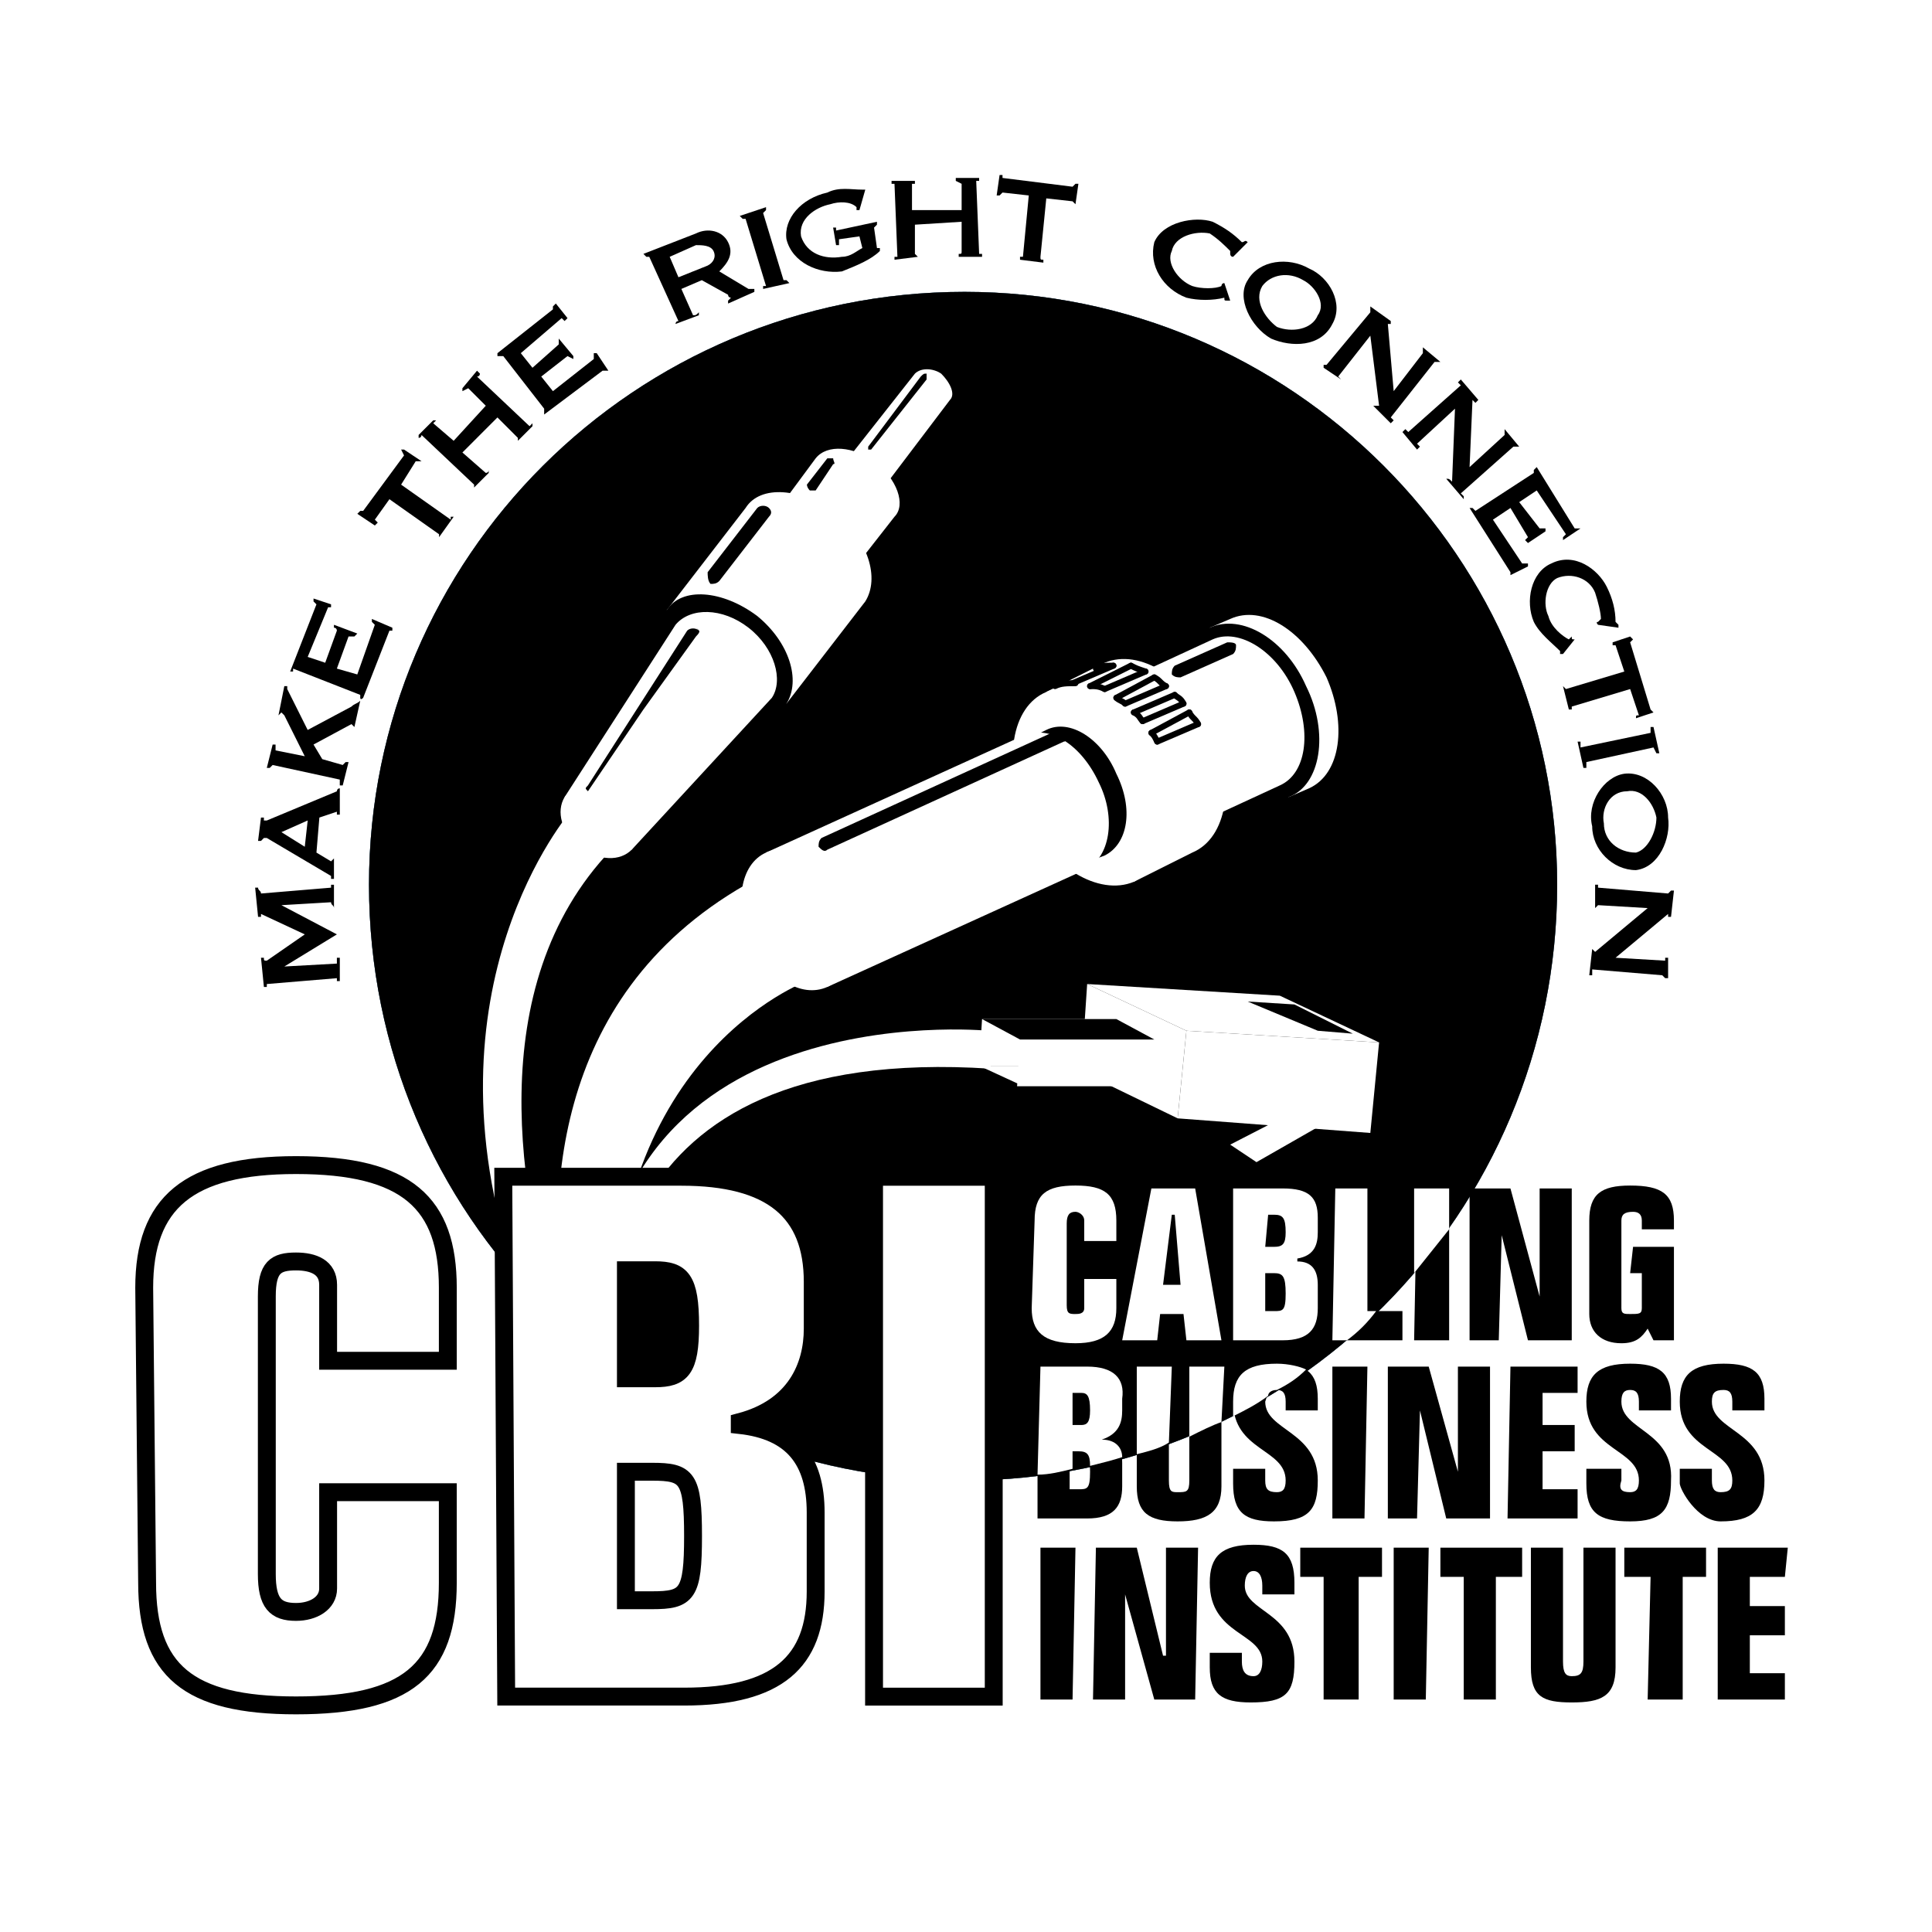 <?xml version="1.0" encoding="utf-8"?>
<!-- Generator: Adobe Illustrator 13.0.0, SVG Export Plug-In . SVG Version: 6.00 Build 14948)  -->
<!DOCTYPE svg PUBLIC "-//W3C//DTD SVG 1.0//EN" "http://www.w3.org/TR/2001/REC-SVG-20010904/DTD/svg10.dtd">
<svg version="1.0" id="Layer_1" xmlns="http://www.w3.org/2000/svg" xmlns:xlink="http://www.w3.org/1999/xlink" x="0px" y="0px"
	 width="192.756px" height="192.756px" viewBox="0 0 192.756 192.756" enable-background="new 0 0 192.756 192.756"
	 xml:space="preserve">
<g>
	<polygon fill-rule="evenodd" clip-rule="evenodd" fill="#FFFFFF" points="0,0 192.756,0 192.756,192.756 0,192.756 0,0 	"/>
	<path fill-rule="evenodd" clip-rule="evenodd" fill="#517289" d="M96.232,147.709c32.621,0,59.126-26.516,59.126-59.44
		c0-32.635-26.505-59.15-59.126-59.15c-32.912,0-59.417,26.515-59.417,59.15C36.815,121.193,63.32,147.709,96.232,147.709
		L96.232,147.709z"/>
	<path fill-rule="evenodd" clip-rule="evenodd" fill="#517289" d="M96.232,147.709c32.621,0,59.126-26.516,59.126-59.44
		c0-32.635-26.505-59.15-59.126-59.15c-32.912,0-59.417,26.515-59.417,59.15C36.815,121.193,63.32,147.709,96.232,147.709
		L96.232,147.709z"/>
	<path fill-rule="evenodd" clip-rule="evenodd" d="M96.232,147.709c32.621,0,59.126-26.516,59.126-59.44
		c0-32.635-26.505-59.15-59.126-59.15c-32.912,0-59.417,26.515-59.417,59.15C36.815,121.193,63.32,147.709,96.232,147.709
		L96.232,147.709z"/>
	<path fill-rule="evenodd" clip-rule="evenodd" fill="#FFFFFF" d="M128.562,79.527l2.038-0.874c3.204-1.457,3.787-6.41,1.748-11.072
		c-2.33-4.662-6.408-7.284-9.611-5.828l-2.039,0.874L128.562,79.527L128.562,79.527z"/>
	<path fill-rule="evenodd" clip-rule="evenodd" d="M128.562,79.527c-3.204,1.457-7.572-1.165-9.612-5.828
		c-2.33-4.662-1.456-9.615,1.748-11.072c3.204-1.457,7.573,1.166,9.611,5.828C132.64,73.117,131.766,78.362,128.562,79.527
		L128.562,79.527z"/>
	<path fill-rule="evenodd" clip-rule="evenodd" fill="#FFFFFF" d="M120.115,81.858l7.573-3.497c2.621-1.166,3.204-5.245,1.457-9.324
		c-1.748-4.079-5.535-6.411-8.155-5.245l-7.573,3.497L120.115,81.858L120.115,81.858z"/>
	<path fill-rule="evenodd" clip-rule="evenodd" fill="#FFFFFF" d="M113.125,87.977l5.825-2.914c3.495-1.457,4.369-6.993,2.04-12.238
		c-2.622-5.245-7.282-8.159-10.777-6.702l-5.825,2.914L113.125,87.977L113.125,87.977z"/>
	<path fill-rule="evenodd" clip-rule="evenodd" fill="#FFFFFF" d="M113.125,87.977c-3.494,1.457-8.446-1.457-10.776-6.702
		c-2.329-5.244-1.456-10.78,2.039-12.237c3.495-1.749,8.155,1.165,10.485,6.41C117.203,80.692,116.329,86.229,113.125,87.977
		L113.125,87.977z"/>
	<path fill-rule="evenodd" clip-rule="evenodd" fill="#FFFFFF" d="M109.339,66.706c0.583-0.292,0.874-0.292,1.748-0.292
		L109.339,66.706L109.339,66.706z"/>
	
		<path fill="none" stroke="#000000" stroke-width="0.594" stroke-linecap="round" stroke-linejoin="round" stroke-miterlimit="2.613" d="
		M109.339,66.706c0.583-0.292,0.874-0.292,1.748-0.292"/>
	<path fill-rule="evenodd" clip-rule="evenodd" fill="#FFFFFF" d="M112.834,66.415c0.583,0.292,0.583,0.292,1.456,0.583
		L112.834,66.415L112.834,66.415z"/>
	
		<path fill="none" stroke="#000000" stroke-width="0.594" stroke-linecap="round" stroke-linejoin="round" stroke-miterlimit="2.613" d="
		M112.834,66.415c0.583,0.292,0.583,0.292,1.456,0.583"/>
	<path fill-rule="evenodd" clip-rule="evenodd" fill="#FFFFFF" d="M115.164,67.581c0.583,0.292,0.583,0.583,1.165,0.874
		L115.164,67.581L115.164,67.581z"/>
	
		<path fill="none" stroke="#000000" stroke-width="0.594" stroke-linecap="round" stroke-linejoin="round" stroke-miterlimit="2.613" d="
		M115.164,67.581c0.583,0.292,0.583,0.583,1.165,0.874"/>
	<path fill-rule="evenodd" clip-rule="evenodd" fill="#FFFFFF" d="M117.203,69.329c0.291,0.292,0.582,0.292,0.874,0.874
		L117.203,69.329L117.203,69.329z"/>
	
		<path fill="none" stroke="#000000" stroke-width="0.594" stroke-linecap="round" stroke-linejoin="round" stroke-miterlimit="2.613" d="
		M117.203,69.329c0.291,0.292,0.582,0.292,0.874,0.874"/>
	<path fill-rule="evenodd" clip-rule="evenodd" fill="#FFFFFF" d="M118.659,71.077c0.291,0.583,0.583,0.583,0.874,1.166
		L118.659,71.077L118.659,71.077z"/>
	
		<path fill="none" stroke="#000000" stroke-width="0.594" stroke-linecap="round" stroke-linejoin="round" stroke-miterlimit="2.613" d="
		M118.659,71.077c0.291,0.583,0.583,0.583,0.874,1.166"/>
	<path fill-rule="evenodd" clip-rule="evenodd" fill="#FFFFFF" d="M105.262,68.455c0.582-0.291,1.165-0.291,2.038-0.291
		L105.262,68.455L105.262,68.455z"/>
	
		<path fill="none" stroke="#000000" stroke-width="0.594" stroke-linecap="round" stroke-linejoin="round" stroke-miterlimit="2.613" d="
		M105.262,68.455c0.582-0.291,1.165-0.291,2.038-0.291"/>
	<path fill-rule="evenodd" clip-rule="evenodd" fill="#FFFFFF" d="M108.757,68.455c0.582,0,0.874,0,1.456,0.292L108.757,68.455
		L108.757,68.455z"/>
	
		<path fill="none" stroke="#000000" stroke-width="0.594" stroke-linecap="round" stroke-linejoin="round" stroke-miterlimit="2.613" d="
		M108.757,68.455c0.582,0,0.874,0,1.456,0.292"/>
	<path fill-rule="evenodd" clip-rule="evenodd" fill="#FFFFFF" d="M111.378,69.62c0.291,0.292,0.583,0.292,0.874,0.583
		L111.378,69.62L111.378,69.62z"/>
	
		<path fill="none" stroke="#000000" stroke-width="0.594" stroke-linecap="round" stroke-linejoin="round" stroke-miterlimit="2.613" d="
		M111.378,69.62c0.291,0.292,0.583,0.292,0.874,0.583"/>
	<path fill-rule="evenodd" clip-rule="evenodd" fill="#FFFFFF" d="M113.125,71.077c0.583,0.291,0.583,0.583,0.874,0.874
		L113.125,71.077L113.125,71.077z"/>
	
		<path fill="none" stroke="#000000" stroke-width="0.594" stroke-linecap="round" stroke-linejoin="round" stroke-miterlimit="2.613" d="
		M113.125,71.077c0.583,0.291,0.583,0.583,0.874,0.874"/>
	<path fill-rule="evenodd" clip-rule="evenodd" fill="#FFFFFF" d="M114.873,73.117c0.291,0.291,0.291,0.291,0.582,0.874
		L114.873,73.117L114.873,73.117z"/>
	
		<path fill="none" stroke="#000000" stroke-width="0.594" stroke-linecap="round" stroke-linejoin="round" stroke-miterlimit="2.613" d="
		M114.873,73.117c0.291,0.291,0.291,0.291,0.582,0.874"/>
	<polygon fill-rule="evenodd" clip-rule="evenodd" fill="#FFFFFF" points="111.087,66.415 107.009,68.164 111.087,66.415 	"/>
	
		<line fill="none" stroke="#000000" stroke-width="0.594" stroke-linecap="round" stroke-linejoin="round" stroke-miterlimit="2.613" x1="111.087" y1="66.415" x2="107.009" y2="68.164"/>
	<polygon fill-rule="evenodd" clip-rule="evenodd" fill="#FFFFFF" points="112.834,66.415 108.757,68.455 112.834,66.415 	"/>
	
		<line fill="none" stroke="#000000" stroke-width="0.594" stroke-linecap="round" stroke-linejoin="round" stroke-miterlimit="2.613" x1="112.834" y1="66.415" x2="108.757" y2="68.455"/>
	<polygon fill-rule="evenodd" clip-rule="evenodd" fill="#FFFFFF" points="114.29,66.998 110.213,68.746 114.29,66.998 	"/>
	
		<line fill="none" stroke="#000000" stroke-width="0.594" stroke-linecap="round" stroke-linejoin="round" stroke-miterlimit="2.613" x1="114.29" y1="66.998" x2="110.213" y2="68.746"/>
	<polygon fill-rule="evenodd" clip-rule="evenodd" fill="#FFFFFF" points="115.164,67.581 111.378,69.62 115.164,67.581 	"/>
	
		<line fill="none" stroke="#000000" stroke-width="0.594" stroke-linecap="round" stroke-linejoin="round" stroke-miterlimit="2.613" x1="115.164" y1="67.581" x2="111.378" y2="69.62"/>
	<polygon fill-rule="evenodd" clip-rule="evenodd" fill="#FFFFFF" points="116.329,68.455 112.252,70.203 116.329,68.455 	"/>
	
		<line fill="none" stroke="#000000" stroke-width="0.594" stroke-linecap="round" stroke-linejoin="round" stroke-miterlimit="2.613" x1="116.329" y1="68.455" x2="112.252" y2="70.203"/>
	<polygon fill-rule="evenodd" clip-rule="evenodd" fill="#FFFFFF" points="118.077,70.203 113.999,71.951 118.077,70.203 	"/>
	
		<line fill="none" stroke="#000000" stroke-width="0.594" stroke-linecap="round" stroke-linejoin="round" stroke-miterlimit="2.613" x1="118.077" y1="70.203" x2="113.999" y2="71.951"/>
	<polygon fill-rule="evenodd" clip-rule="evenodd" fill="#FFFFFF" points="118.659,71.077 114.873,73.117 118.659,71.077 	"/>
	
		<line fill="none" stroke="#000000" stroke-width="0.594" stroke-linecap="round" stroke-linejoin="round" stroke-miterlimit="2.613" x1="118.659" y1="71.077" x2="114.873" y2="73.117"/>
	<polygon fill-rule="evenodd" clip-rule="evenodd" fill="#FFFFFF" points="119.533,72.243 115.455,73.991 119.533,72.243 	"/>
	
		<line fill="none" stroke="#000000" stroke-width="0.594" stroke-linecap="round" stroke-linejoin="round" stroke-miterlimit="2.613" x1="119.533" y1="72.243" x2="115.455" y2="73.991"/>
	<polygon fill-rule="evenodd" clip-rule="evenodd" fill="#FFFFFF" points="117.203,69.329 113.125,71.077 117.203,69.329 	"/>
	
		<line fill="none" stroke="#000000" stroke-width="0.594" stroke-linecap="round" stroke-linejoin="round" stroke-miterlimit="2.613" x1="117.203" y1="69.329" x2="113.125" y2="71.077"/>
	<path fill-rule="evenodd" clip-rule="evenodd" d="M107.883,86.229l2.33-0.875c2.33-1.165,2.912-4.662,1.165-8.158
		c-1.456-3.497-4.66-5.536-6.99-4.371l-2.33,1.166L107.883,86.229L107.883,86.229z"/>
	<path fill-rule="evenodd" clip-rule="evenodd" fill="#808285" d="M107.883,86.229c-2.33,1.166-5.534-0.875-6.99-4.079
		c-1.748-3.497-1.165-7.285,1.165-8.159c2.33-1.166,5.534,0.874,6.99,4.371C110.504,81.567,109.922,85.354,107.883,86.229
		L107.883,86.229z"/>
	<path fill-rule="evenodd" clip-rule="evenodd" fill="#FFFFFF" d="M82.543,98.467l25.63-11.655c2.622-1.166,3.204-5.245,1.457-8.741
		c-1.748-3.788-4.952-5.828-7.573-4.663L76.427,85.063L82.543,98.467L82.543,98.467z"/>
	<path fill-rule="evenodd" clip-rule="evenodd" fill="#FFFFFF" d="M82.543,98.467c-2.622,1.166-5.825-0.875-7.573-4.662
		c-1.748-3.497-1.165-7.576,1.456-8.742c2.33-1.165,5.825,1.166,7.282,4.662C85.456,93.513,84.874,97.301,82.543,98.467
		L82.543,98.467z"/>
	<path fill-rule="evenodd" clip-rule="evenodd" d="M106.136,73.991c0.291,0,0.291-0.292,0.291-0.874
		c-0.291-0.292-0.583-0.292-0.874-0.292L81.96,83.606c-0.291,0.292-0.291,0.583-0.291,0.874c0.291,0.292,0.583,0.583,0.874,0.292
		L106.136,73.991L106.136,73.991z"/>
	<path fill-rule="evenodd" clip-rule="evenodd" d="M123.028,65.25c0.291-0.291,0.291-0.583,0.291-0.874s-0.582-0.291-0.874-0.291
		l-5.242,2.33c-0.291,0.292-0.291,0.583-0.291,0.875c0.291,0.292,0.582,0.292,0.873,0.292L123.028,65.25L123.028,65.25z"/>
	<path fill-rule="evenodd" clip-rule="evenodd" fill="#FFFFFF" d="M87.495,49.515l7.282-9.615c0.583-0.583,0-1.749-0.874-2.623
		c-0.874-0.583-2.039-0.583-2.622,0l-7.572,9.615L87.495,49.515L87.495,49.515z"/>
	<path fill-rule="evenodd" clip-rule="evenodd" fill="#FFFFFF" d="M84,58.256l5.243-6.702c1.165-1.166,0.292-3.788-2.039-5.536
		c-2.039-1.457-4.66-1.749-5.825-0.291l-4.952,6.701L84,58.256L84,58.256z"/>
	<path fill-rule="evenodd" clip-rule="evenodd" fill="#808285" d="M84,58.256c-1.165,1.458-3.786,1.458-5.825-0.292
		c-2.039-1.748-2.913-4.079-1.748-5.536c0.874-1.457,3.495-1.457,5.825,0.292C84.291,54.468,85.165,56.8,84,58.256L84,58.256z"/>
	<path fill-rule="evenodd" clip-rule="evenodd" fill="#FFFFFF" d="M78.466,70.203l7.864-10.198c1.456-2.33,0.291-6.119-2.913-8.741
		c-3.495-2.623-7.573-2.914-9.029-0.583l-7.864,10.198L78.466,70.203L78.466,70.203z"/>
	<path fill-rule="evenodd" clip-rule="evenodd" d="M78.466,70.203c-1.748,2.04-5.825,1.749-9.029-0.874
		c-3.495-2.331-4.66-6.119-2.913-8.45c1.456-2.331,5.534-2.04,9.029,0.583C78.757,64.084,79.922,67.872,78.466,70.203L78.466,70.203
		z"/>
	<path fill-rule="evenodd" clip-rule="evenodd" fill="#FFFFFF" d="M56.33,79.527l11.068-17.191c1.457-1.749,4.66-1.749,7.282,0.291
		s3.495,5.245,2.33,6.993l-13.98,15.152L56.33,79.527L56.33,79.527z"/>
	<path fill-rule="evenodd" clip-rule="evenodd" fill="#FFFFFF" d="M63.029,84.772c-1.165,1.166-3.204,1.166-5.243-0.292
		c-1.748-1.457-2.33-3.497-1.457-4.954c0.874-1.165,3.204-0.874,4.951,0.583C63.029,81.567,63.902,83.606,63.029,84.772
		L63.029,84.772z"/>
	<path fill-rule="evenodd" clip-rule="evenodd" d="M58.66,78.944c-0.291-0.292-0.291-0.292,0-0.583l9.903-15.443
		c0.292-0.292,0.874-0.292,1.165,0l-0.291-0.292c0.291,0.292,0.582,0.292,0,0.875l-5.243,7.284L58.66,78.944L58.66,78.944z"/>
	<path fill-rule="evenodd" clip-rule="evenodd" d="M76.718,51.555c0.291-0.291,0.291-0.583,0-0.874
		c-0.292-0.292-0.874-0.292-1.165,0l-4.952,6.41c0,0.292,0,0.874,0.291,1.166c0.292,0,0.583,0,0.874-0.292L76.718,51.555
		L76.718,51.555z"/>
	<path fill-rule="evenodd" clip-rule="evenodd" d="M83.125,46.31c0.292,0,0-0.292,0-0.583c-0.291,0-0.582,0-0.582,0l-2.039,2.623
		c0,0,0,0.291,0.291,0.583c0,0,0.292,0,0.583,0L83.125,46.31L83.125,46.31z"/>
	<path fill-rule="evenodd" clip-rule="evenodd" d="M92.446,37.86c0-0.292,0-0.292,0-0.583c-0.292,0-0.292,0-0.583,0.292
		l-5.243,6.993v0.292h0.292L92.446,37.86L92.446,37.86z"/>
	
		<path fill-rule="evenodd" clip-rule="evenodd" fill="#FFFFFF" stroke="#FFFFFF" stroke-width="0.001" stroke-miterlimit="2.613" d="
		M56.33,132.266c1.748,1.457,3.204,2.914,4.951,4.08c-1.456-30.887,19.224-38.461,19.224-38.461l-6.117-9.616
		C54.582,99.633,54.582,120.32,56.33,132.266L56.33,132.266z"/>
	<path fill-rule="evenodd" clip-rule="evenodd" fill="#FFFFFF" d="M56.913,80.984c0,0-15.146,17.483-5.534,46.038
		c1.456,1.748,2.913,3.496,4.369,4.953c-3.787-11.945-7.864-33.508,5.243-47.203L56.913,80.984L56.913,80.984z"/>
	<path fill-rule="evenodd" clip-rule="evenodd" fill="#FFFFFF" d="M59.825,136.928c0.874,0.584-0.292,1.748,0.874,2.332
		c-0.292-6.994-1.748-35.258,38.155-32.635l-0.291-3.787C98.562,102.838,57.204,98.758,59.825,136.928L59.825,136.928z"/>
	<polygon fill-rule="evenodd" clip-rule="evenodd" fill="#FFFFFF" points="125.358,115.949 133.514,111.287 132.349,109.248 
		122.737,114.201 125.358,115.949 	"/>
	<polygon fill-rule="evenodd" clip-rule="evenodd" fill="#FFFFFF" points="137.592,104.002 127.688,99.34 108.466,98.176 
		118.368,102.838 137.592,104.002 	"/>
	<polygon fill-rule="evenodd" clip-rule="evenodd" fill="#FFFFFF" points="136.718,113.035 137.592,104.002 118.368,102.838 
		117.494,111.578 136.718,113.035 	"/>
	<polygon fill-rule="evenodd" clip-rule="evenodd" fill="#FFFFFF" points="117.494,111.578 118.368,102.838 108.466,98.176 
		107.883,106.916 117.494,111.578 	"/>
	<polygon fill-rule="evenodd" clip-rule="evenodd" fill="#FFFFFF" points="114.873,108.373 115.164,103.711 101.767,103.711 
		101.476,108.373 114.873,108.373 	"/>
	<polygon fill-rule="evenodd" clip-rule="evenodd" fill="#FFFFFF" points="111.087,106.334 111.378,101.672 97.979,101.672 
		97.689,106.334 111.087,106.334 	"/>
	<polygon fill-rule="evenodd" clip-rule="evenodd" points="115.164,103.711 111.378,101.672 97.979,101.672 101.767,103.711 
		115.164,103.711 	"/>
	<polygon fill-rule="evenodd" clip-rule="evenodd" fill="#FFFFFF" points="114.873,108.373 111.087,106.334 97.689,106.334 
		101.476,108.082 114.873,108.373 	"/>
	<polygon fill-rule="evenodd" clip-rule="evenodd" points="129.146,100.215 124.484,99.924 131.476,102.838 134.97,103.129 
		129.146,100.215 	"/>
	<path fill-rule="evenodd" clip-rule="evenodd" fill="#FFFFFF" d="M14.388,128.479c0-8.449,4.37-12.238,15.146-12.238
		c11.067,0,15.145,3.789,15.145,12.238v7.285H32.737v-7.576c0-1.748-1.456-2.332-3.203-2.332c-2.039,0-2.913,0.584-2.913,3.498
		v27.68c0,2.914,0.874,3.787,2.913,3.787c1.747,0,3.203-0.873,3.203-2.33v-9.615h11.941v9.033c0,8.74-4.077,12.238-15.145,12.238
		c-10.777,0-14.855-3.498-14.855-12.238L14.388,128.479L14.388,128.479z M50.213,117.406H67.98c9.029,0,12.815,3.496,13.107,10.488
		v4.664c0,3.787-1.748,7.867-7.281,9.322v0.293c5.243,0.582,7.573,3.496,7.573,8.74v7.867c0,6.994-3.787,10.49-13.107,10.49H50.504
		L50.213,117.406L50.213,117.406z M62.446,159.656h2.621c3.495,0,4.078-0.582,4.078-6.41s-0.583-6.41-4.078-6.41h-2.621V159.656
		L62.446,159.656z M62.446,137.512h2.913c2.621,0,3.495-0.875,3.495-5.246c0-4.66-0.874-5.535-3.495-5.535h-2.913V137.512
		L62.446,137.512z M87.204,169.271v-51.865h11.941v51.865H87.204L87.204,169.271z"/>
	<path fill="none" stroke="#000000" stroke-width="1.784" stroke-miterlimit="2.613" d="M14.388,128.479
		c0-8.449,4.37-12.238,15.146-12.238c11.067,0,15.145,3.789,15.145,12.238v7.285H32.737v-7.576c0-1.748-1.456-2.332-3.203-2.332
		c-2.039,0-2.913,0.584-2.913,3.498v27.68c0,2.914,0.874,3.787,2.913,3.787c1.747,0,3.203-0.873,3.203-2.33v-9.615h11.941v9.033
		c0,8.74-4.077,12.238-15.145,12.238c-10.777,0-14.855-3.498-14.855-12.238L14.388,128.479L14.388,128.479z M50.213,117.406H67.98
		c9.029,0,13.107,3.496,13.107,10.488v4.664c0,3.787-1.748,7.867-7.281,9.322v0.293c5.243,0.582,7.573,3.496,7.573,8.74v7.867
		c0,6.994-3.787,10.49-13.107,10.49H50.504L50.213,117.406L50.213,117.406z M62.446,159.656h2.621c3.495,0,4.078-0.582,4.078-6.41
		s-0.583-6.41-4.078-6.41h-2.621V159.656L62.446,159.656z M62.446,137.512h2.913c2.621,0,3.495-0.875,3.495-5.246
		c0-4.66-0.874-5.535-3.495-5.535h-2.913V137.512L62.446,137.512z M87.204,169.271v-51.865h11.941v51.865H87.204L87.204,169.271z"/>
	<path fill-rule="evenodd" clip-rule="evenodd" fill="#FFFFFF" d="M103.223,121.777c0-2.623,1.165-3.496,4.077-3.496
		c2.913,0,4.078,0.873,4.078,3.496v2.039h-3.204v-2.039c0-0.584-0.582-0.875-0.874-0.875c-0.582,0-0.873,0.291-0.873,1.166v8.158
		c0,0.873,0.291,0.873,0.873,0.873c0.292,0,0.874,0,0.874-0.582v-2.912h3.204v2.912c0,2.332-1.165,3.498-4.078,3.498
		c-3.203,0-4.368-1.166-4.368-3.498L103.223,121.777L103.223,121.777z"/>
	<path fill-rule="evenodd" clip-rule="evenodd" fill="#FFFFFF" d="M111.961,133.723l2.912-15.15h4.369l2.621,15.15h-3.495
		l-0.291-2.623h-2.33l-0.292,2.623H111.961L111.961,133.723z M116.038,128.188h1.747l-0.582-6.994h-0.291L116.038,128.188
		L116.038,128.188z"/>
	<path fill-rule="evenodd" clip-rule="evenodd" fill="#FFFFFF" d="M123.028,118.572h4.951c2.621,0,3.496,0.873,3.496,2.914v1.457
		c0,1.164-0.292,2.33-2.04,2.621v0.291c1.457,0,2.04,0.875,2.04,2.332v2.33c0,2.041-0.875,3.205-3.496,3.205h-4.951V118.572
		L123.028,118.572z M126.232,124.398h0.873c0.874,0,1.166-0.291,1.166-1.455c0-1.457-0.292-1.75-1.166-1.75h-0.582L126.232,124.398
		L126.232,124.398z M126.232,130.809h0.873c0.874,0,1.166,0,1.166-1.748s-0.292-2.039-1.166-2.039h-0.873V130.809L126.232,130.809z"
		/>
	<polygon fill-rule="evenodd" clip-rule="evenodd" points="132.931,133.723 133.223,118.572 136.427,118.572 136.427,130.809 
		139.922,130.809 139.922,133.723 132.931,133.723 	"/>
	<polygon fill-rule="evenodd" clip-rule="evenodd" points="141.087,133.723 141.378,118.572 144.581,118.572 144.581,133.723 
		141.087,133.723 	"/>
	<polygon fill-rule="evenodd" clip-rule="evenodd" points="153.61,118.572 156.814,118.572 156.814,133.723 152.445,133.723 
		149.824,123.234 149.824,123.234 149.533,133.723 146.62,133.723 146.62,118.572 150.698,118.572 153.61,129.354 153.61,129.354 
		153.61,118.572 	"/>
	<path fill-rule="evenodd" clip-rule="evenodd" d="M167.009,133.723h-2.039l-0.583-1.164c-0.582,0.873-1.165,1.457-2.621,1.457
		c-2.039,0-3.204-1.166-3.204-2.916v-9.322c0-2.623,1.165-3.496,4.078-3.496c3.204,0,4.369,0.873,4.369,3.496v0.873h-3.204v-0.873
		c0-0.584-0.291-0.875-0.874-0.875c-0.874,0-1.165,0.291-1.165,0.875v8.74c0,0.582,0.291,0.582,0.874,0.582
		c0.874,0,1.165,0,1.165-0.582v-3.496h-1.165l0.291-2.623h4.078V133.723L167.009,133.723z"/>
	<path fill-rule="evenodd" clip-rule="evenodd" d="M103.514,136.346h4.952c2.621,0,3.495,0.873,3.495,2.914v1.457
		c0,1.164-0.292,2.33-2.039,2.623l0,0c1.456,0.291,2.039,1.164,2.039,2.621v2.332c0,2.039-0.874,3.205-3.495,3.205h-4.952V136.346
		L103.514,136.346z M106.718,142.174h0.874c0.874,0,1.165-0.293,1.165-1.748c0-1.166-0.291-1.457-1.165-1.457h-0.874V142.174
		L106.718,142.174z M106.718,148.584h0.874c0.874,0,1.165,0,1.165-1.748s-0.291-2.041-1.165-2.041h-0.874V148.584L106.718,148.584z"
		/>
	<path fill-rule="evenodd" clip-rule="evenodd" d="M121.863,148.293c0,2.621-1.456,3.496-4.369,3.496
		c-2.912,0-4.077-0.875-4.077-3.496v-11.947h3.203v11.363c0,1.166,0.292,1.166,0.874,1.166c0.874,0,1.165,0,1.165-1.166v-11.363
		h3.204V148.293L121.863,148.293z"/>
	<path fill-rule="evenodd" clip-rule="evenodd" d="M128.271,140.717v-0.875c0-0.873-0.292-1.166-0.874-1.166
		c-0.874,0-0.874,0.293-1.165,1.166c0,2.914,5.243,2.914,5.243,7.867c0,2.914-0.875,4.08-4.37,4.08
		c-2.912,0-4.077-0.875-4.077-3.787v-1.459h3.204v1.166c0,0.875,0.291,1.166,1.165,1.166c0.582,0,0.874-0.291,0.874-1.166
		c0-3.205-5.243-2.914-5.243-7.867c0-2.623,1.165-3.787,4.369-3.787c2.912,0,4.078,0.873,4.078,3.496v1.166H128.271L128.271,140.717
		z"/>
	<polygon fill-rule="evenodd" clip-rule="evenodd" points="132.931,151.498 132.931,136.346 136.427,136.346 136.135,151.498 
		132.931,151.498 	"/>
	<polygon fill-rule="evenodd" clip-rule="evenodd" points="145.456,136.346 148.659,136.346 148.659,151.498 144.291,151.498 
		141.669,140.717 141.669,140.717 141.378,151.498 138.465,151.498 138.465,136.346 142.543,136.346 145.456,146.836 
		145.456,146.836 145.456,136.346 	"/>
	<polygon fill-rule="evenodd" clip-rule="evenodd" points="150.698,136.346 157.396,136.346 157.396,138.969 153.902,138.969 
		153.902,142.174 157.106,142.174 157.106,144.795 153.902,144.795 153.902,148.584 157.396,148.584 157.396,151.498 
		150.407,151.498 150.698,136.346 	"/>
	<path fill-rule="evenodd" clip-rule="evenodd" d="M163.514,140.717v-0.875c0-0.873-0.292-1.166-0.874-1.166
		c-0.583,0-0.874,0.293-0.874,1.166c0,2.914,5.243,2.914,4.951,7.867c0,2.914-0.873,4.08-4.077,4.08
		c-3.203,0-4.369-0.875-4.369-3.787v-1.459h3.495v1.166c-0.291,0.875,0,1.166,0.874,1.166c0.582,0,0.874-0.291,0.874-1.166
		c0-3.205-5.243-2.914-5.243-7.867c0-2.623,1.166-3.787,4.369-3.787c2.912,0,4.077,0.873,4.077,3.496v1.166H163.514L163.514,140.717
		z"/>
	<path fill-rule="evenodd" clip-rule="evenodd" d="M172.834,140.717v-0.875c0-0.873-0.291-1.166-0.874-1.166
		c-0.874,0-1.165,0.293-1.165,1.166c0,2.914,5.243,2.914,5.243,7.867c0,2.914-1.165,4.08-4.369,4.08
		c-2.33,0-4.078-3.205-4.078-3.787v-1.459h3.204v1.166c0,0.875,0.291,1.166,0.874,1.166c0.874,0,1.165-0.291,1.165-1.166
		c0-3.205-5.243-2.914-5.243-7.867c0-2.623,1.165-3.787,4.369-3.787c2.913,0,4.078,0.873,4.078,3.496v1.166H172.834L172.834,140.717
		z"/>
	<path fill-rule="evenodd" clip-rule="evenodd" d="M125.94,159.074v-0.875c0-0.875-0.291-1.457-0.873-1.457
		c-0.583,0-0.874,0.582-0.874,1.457c0,2.621,4.952,2.621,4.952,7.576c0,3.205-0.874,4.078-4.369,4.078
		c-2.913,0-4.078-0.873-4.078-3.496V164.9h3.204v0.875c0,0.873,0.291,1.457,1.165,1.457c0.582,0,0.873-0.584,0.873-1.457
		c0-2.914-5.242-2.623-5.242-7.867c0-2.623,1.165-3.789,4.369-3.789c2.912,0,4.078,0.875,4.078,3.789v1.166H125.94L125.94,159.074z"
		/>
	<polygon fill-rule="evenodd" clip-rule="evenodd" points="139.048,169.562 139.048,154.412 142.543,154.412 142.252,169.562 
		139.048,169.562 	"/>
	<polygon fill-rule="evenodd" clip-rule="evenodd" points="164.679,157.324 162.057,157.324 162.057,154.412 170.213,154.412 
		170.213,157.324 167.883,157.324 167.883,169.562 164.387,169.562 164.679,157.324 	"/>
	<polygon fill-rule="evenodd" clip-rule="evenodd" points="171.378,154.412 178.368,154.412 178.077,157.324 174.581,157.324 
		174.581,160.238 178.077,160.238 178.077,163.152 174.581,163.152 174.581,166.939 178.077,166.939 178.077,169.562 
		171.378,169.562 171.378,154.412 	"/>
	<polygon fill-rule="evenodd" clip-rule="evenodd" points="103.806,169.562 103.806,154.412 107.3,154.412 107.009,169.562 
		103.806,169.562 	"/>
	<polygon fill-rule="evenodd" clip-rule="evenodd" points="116.329,154.412 119.533,154.412 119.242,169.562 115.164,169.562 
		112.252,159.074 112.252,159.074 112.252,169.562 109.048,169.562 109.339,154.412 113.417,154.412 116.038,165.191 
		116.329,165.191 116.329,154.412 	"/>
	<polygon fill-rule="evenodd" clip-rule="evenodd" points="132.058,157.324 129.728,157.324 129.728,154.412 137.883,154.412 
		137.883,157.324 135.553,157.324 135.553,169.562 132.058,169.562 132.058,157.324 	"/>
	<polygon fill-rule="evenodd" clip-rule="evenodd" points="146.038,157.324 143.708,157.324 143.708,154.412 151.863,154.412 
		151.863,157.324 149.242,157.324 149.242,169.562 146.038,169.562 146.038,157.324 	"/>
	<path fill-rule="evenodd" clip-rule="evenodd" d="M161.184,166.357c0,2.914-1.457,3.496-4.369,3.496s-4.077-0.582-4.077-3.496
		v-11.945h3.203v11.363c0,1.164,0.292,1.457,0.874,1.457c0.874,0,1.165-0.293,1.165-1.457v-11.363h3.204V166.357L161.184,166.357z"
		/>
	<path fill-rule="evenodd" clip-rule="evenodd" fill="#FFFFFF" d="M136.427,130.809v-12.236h-3.204l-0.292,15.15h1.457
		c1.165-0.873,2.039-1.748,2.912-2.914H136.427L136.427,130.809z"/>
	<path fill-rule="evenodd" clip-rule="evenodd" fill="#FFFFFF" d="M144.581,122.65v-4.078h-3.494v8.449
		C142.252,125.564,143.417,124.107,144.581,122.65L144.581,122.65z"/>
	<path fill-rule="evenodd" clip-rule="evenodd" fill="#FFFFFF" d="M111.961,140.717v-1.166c0.291-2.039-0.874-3.205-3.495-3.205
		h-4.66l-0.292,10.781c1.165,0,2.33-0.291,3.495-0.584v-1.748h0.583c0.874,0,1.165,0.293,1.165,1.457
		c1.165-0.291,2.33-0.582,3.204-0.873c0-0.875-0.583-1.748-2.039-1.748l0,0C111.669,143.047,111.961,141.881,111.961,140.717
		L111.961,140.717z M107.883,142.174h-0.874v-3.205h0.874c0.583,0,0.874,0.291,0.874,1.748
		C108.757,141.881,108.466,142.174,107.883,142.174L107.883,142.174z"/>
	<path fill-rule="evenodd" clip-rule="evenodd" fill="#FFFFFF" d="M118.659,143.34c1.166-0.584,2.331-1.166,3.204-1.459l0.291-5.535
		h-3.495V143.34L118.659,143.34z"/>
	<path fill-rule="evenodd" clip-rule="evenodd" fill="#FFFFFF" d="M113.417,145.088c1.165-0.293,2.33-0.584,3.203-1.166l0.292-7.576
		h-3.495V145.088L113.417,145.088z"/>
	<path fill-rule="evenodd" clip-rule="evenodd" fill="#FFFFFF" d="M123.028,139.842c0,0.584,0,0.875,0,1.457
		c1.165-0.582,2.33-1.166,3.495-2.039c0-0.291,0.291-0.584,0.874-0.584l0,0c1.165-0.582,2.038-1.164,2.912-2.039
		c-0.582-0.291-1.747-0.582-2.912-0.582C124.193,136.055,123.028,137.219,123.028,139.842L123.028,139.842z"/>
	<path fill-rule="evenodd" clip-rule="evenodd" d="M33.32,88.269V90.6l0,0c0-0.292-0.291-0.292-0.291-0.583l-4.952,0.292
		l5.534,2.914l-5.242,3.205l5.242-0.291v-0.583h0.292v2.332h-0.292v-0.293l-6.99,0.584v0.291H26.33l-0.291-2.914h0.291
		c0,0.292,0,0.292,0.292,0.292l3.786-2.622l-4.368-2.04v0.291h-0.292l-0.291-2.913h0.291c0,0.291,0.292,0.291,0.292,0.583
		l6.99-0.583c0-0.292,0-0.292,0-0.292H33.32L33.32,88.269z"/>
	<path fill-rule="evenodd" clip-rule="evenodd" d="M33.903,78.653v2.622h-0.292c0-0.291,0-0.291,0-0.291l-1.747,0.583l-0.292,3.496
		l1.457,0.875l0.291-0.292l0,0v2.04h-0.291v-0.291l-6.408-3.788H26.33l-0.291,0.292h-0.292l0.292-2.331h0.291v0.292h0.292
		l6.99-2.914C33.611,78.944,33.611,78.653,33.903,78.653L33.903,78.653L33.903,78.653z M30.699,81.858l-2.622,1.166l2.33,1.457
		L30.699,81.858L30.699,81.858z"/>
	<path fill-rule="evenodd" clip-rule="evenodd" d="M35.942,69.912l-0.583,2.623l0,0l-0.292-0.292l-3.787,2.04l0.874,1.457
		l2.039,0.583l0.291-0.291h0.292l-0.583,2.331h-0.292c0-0.292,0-0.292,0-0.583l-6.699-1.457l-0.292,0.292h-0.291l0.583-2.331h0.291
		c0,0.292,0,0.292,0,0.583l2.912,0.583l-2.038-4.08l-0.292-0.291l-0.291,0.291l0,0l0.583-2.914h0.291v0.292l2.039,4.079l4.369-2.331
		C35.359,70.203,35.65,70.203,35.942,69.912L35.942,69.912L35.942,69.912z"/>
	<path fill-rule="evenodd" clip-rule="evenodd" d="M39.146,62.627v0.292h-0.292l-2.621,6.702c-0.291,0.292-0.291,0-0.291,0v-0.292
		l-6.7-2.623c0,0.292,0,0.292,0,0.292h-0.291l2.621-6.702l-0.291-0.292v-0.291l1.748,0.583v0.291h-0.292l-2.038,4.953l1.747,0.583
		l1.165-3.205c0,0,0-0.292-0.292-0.292v-0.291l2.33,0.874l-0.291,0.292h-0.583l-1.166,3.205l2.039,0.583l1.748-4.953l-0.292-0.292
		v-0.291L39.146,62.627L39.146,62.627z"/>
	<path fill-rule="evenodd" clip-rule="evenodd" d="M42.058,46.019c-0.291,0-0.291,0-0.291,0h-0.291l-1.457,2.332l4.952,3.496
		c0-0.292,0-0.292,0-0.292c0.292,0,0.292,0,0.292,0l-1.457,2.039l0,0c0-0.291,0-0.291,0-0.291l-4.952-3.497l-1.456,2.04l0.291,0.292
		l-0.291,0.291l-1.748-1.165l0.292-0.292h0.291l4.078-5.536l-0.292-0.583h0.292L42.058,46.019L42.058,46.019z"/>
	<path fill-rule="evenodd" clip-rule="evenodd" d="M47.883,37.277c0,0,0,0.292-0.292,0.292l5.243,4.953l0.292-0.292v0.292
		l-1.457,1.457l0,0v-0.291l-2.039-2.04l-3.495,3.497l2.33,2.039c0,0,0.292,0,0.292-0.291v0.291L47.3,48.641l0,0V48.35l-5.243-4.954
		c0,0,0,0.292-0.291,0.292v-0.292l1.457-1.457h0.291l-0.291,0.291l2.039,1.749l3.203-3.497l-1.748-1.748l-0.582,0.292v-0.292
		l1.456-1.749L47.883,37.277L47.883,37.277z"/>
	<path fill-rule="evenodd" clip-rule="evenodd" d="M60.699,36.986h-0.292h-0.291l-5.825,4.371l0,0c0-0.291,0-0.291,0-0.583
		l-4.078-5.245c-0.291,0-0.291,0-0.583,0v-0.292l5.534-4.37v-0.292l0.292-0.292l1.165,1.457l-0.292,0.291l-0.291-0.291l-4.078,3.496
		l1.165,1.457l2.622-2.331c0,0,0-0.291,0-0.583l0,0l1.456,1.748v0.292l-0.583-0.292L54,37.569l1.165,1.457l4.078-3.206v-0.583h0.292
		L60.699,36.986L60.699,36.986z"/>
	<path fill-rule="evenodd" clip-rule="evenodd" d="M75.262,29.119l-2.621,1.166v-0.291l0.291-0.292c0,0-0.291,0-0.291-0.292
		l-2.622-1.457l-2.039,0.875l1.166,2.622c0.291,0,0.291,0,0.582-0.292v0.292l-2.33,0.874l0,0c0,0,0-0.292,0.292-0.292l-2.913-6.41
		h-0.292l-0.291-0.291l5.243-2.04c1.165-0.583,2.621-0.292,3.204,0.874c0.583,1.166,0,2.04-0.875,2.914l2.913,1.749h0.583V29.119
		L75.262,29.119z M71.184,25.04c-0.292-0.583-1.166-0.583-1.748-0.583l-2.621,1.166l0.874,2.04l2.913-1.166
		C71.184,26.205,71.475,25.622,71.184,25.04L71.184,25.04z"/>
	<polygon fill-rule="evenodd" clip-rule="evenodd" points="76.427,20.96 76.136,21.251 78.174,27.953 78.466,27.953 78.757,28.244 
		76.136,28.828 76.136,28.536 76.427,28.536 74.388,21.834 74.097,21.834 73.806,21.543 76.427,20.669 76.427,20.96 	"/>
	<path fill-rule="evenodd" clip-rule="evenodd" d="M87.495,22.417l-0.291,0.291l0.291,2.04c0.291,0,0.291,0,0.291,0v0.292
		c-0.874,0.875-2.33,1.457-3.786,2.04c-2.33,0.291-4.951-0.874-5.534-3.206c-0.292-2.04,1.456-4.079,4.078-4.662
		c1.165-0.583,2.33-0.292,3.495-0.292l0,0h0.291l-0.583,2.04c0,0,0,0-0.291,0c0-0.291,0-0.291,0-0.291
		c-0.583-0.583-1.748-0.583-2.622-0.292c-1.456,0.292-3.204,1.457-2.913,3.205c0.583,1.749,2.33,2.332,4.078,2.04
		c0.874,0,1.457-0.583,2.039-0.875l-0.292-1.165l-2.039,0.291c0,0.292,0,0.583,0,0.583h-0.292l-0.292-1.749h0.292V23l4.078-0.874
		V22.417L87.495,22.417z"/>
	<path fill-rule="evenodd" clip-rule="evenodd" d="M97.689,18.046c0,0,0,0-0.292,0l0.292,7.285h0.291v0.291h-2.33v-0.291
		c0.292,0,0.292,0,0.292-0.292v-2.914l-4.661,0.292v2.914l0.292,0.291l0,0l-2.33,0.292v-0.292c0.292,0,0.292,0,0.292,0l-0.292-7.284
		c0,0,0,0-0.292,0v-0.292h2.33v0.292H90.99v2.622h4.952v-2.622l-0.583-0.292v-0.291h2.33V18.046L97.689,18.046z"/>
	<path fill-rule="evenodd" clip-rule="evenodd" d="M107.3,20.377L107.3,20.377c-0.291-0.292-0.291-0.292-0.291-0.292l-2.621-0.292
		l-0.582,5.828c0,0.292,0,0.292,0.291,0.292c0,0,0,0,0,0.291l-2.33-0.291v-0.292c0,0,0,0,0.291,0l0.583-6.119l-2.621-0.292
		l-0.292,0.292h-0.291l0.291-2.04h0.292v0.292l6.989,0.875l0.291-0.292h0.292L107.3,20.377L107.3,20.377z"/>
	<path fill-rule="evenodd" clip-rule="evenodd" d="M122.737,29.993c-0.292,0-0.292,0-0.292,0c-0.291,0-0.291,0-0.291-0.292
		c-1.164,0.292-2.621,0.292-3.786,0c-2.33-0.874-3.786-3.205-3.204-5.536c0.874-2.04,4.078-2.622,5.826-2.04
		c1.164,0.583,2.038,1.166,2.912,2.04c0.291,0,0.291-0.292,0.582,0l0,0l-1.456,1.457c-0.291,0-0.291-0.291-0.291-0.291V25.04
		c-0.583-0.583-1.165-1.166-2.039-1.748c-1.456-0.292-3.495,0.291-3.786,1.748c-0.583,1.166,0.582,2.914,2.038,3.496
		c0.875,0.292,2.331,0.292,2.913,0c0,0,0-0.292,0.291-0.292l0,0L122.737,29.993L122.737,29.993z"/>
	<path fill-rule="evenodd" clip-rule="evenodd" d="M132.931,32.324c-1.165,2.331-4.077,2.331-6.116,1.457
		c-2.038-1.166-3.495-4.08-2.33-5.828c1.165-2.039,4.078-2.331,6.116-1.166C132.64,27.662,134.097,30.284,132.931,32.324
		L132.931,32.324z M131.476,31.45c0.873-1.166-0.292-2.914-1.457-3.497c-1.456-0.874-3.204-0.583-4.078,0.583
		c-0.873,1.458,0.292,3.206,1.457,4.08C128.854,33.198,130.893,32.906,131.476,31.45L131.476,31.45z"/>
	<path fill-rule="evenodd" clip-rule="evenodd" d="M138.757,42.23l-1.748-1.748l0,0c0.291,0,0.291,0,0.583,0l-0.874-6.993
		l-3.204,4.079l0.291,0.292l0,0l-1.747-1.167v-0.29h0.291l4.369-5.246v-0.583l0,0l2.039,1.457v0.292h-0.292l0.583,6.702l2.912-3.789
		c0-0.291,0-0.291,0-0.291v-0.292l1.748,1.457l0,0h-0.583l-4.368,5.536l0.291,0.292L138.757,42.23L138.757,42.23z"/>
	<path fill-rule="evenodd" clip-rule="evenodd" d="M146.038,49.806l-1.747-2.04l0,0c0.29,0,0.29,0,0.582,0.292l0.291-7.284
		l-3.786,3.496l0.291,0.292l-0.291,0.292l-1.456-1.749l0.291-0.291l0.291,0.291l5.243-4.662l-0.291-0.292l0.291-0.291l1.747,2.04
		l-0.291,0.292l-0.291-0.292l-0.292,6.702l3.495-3.206v-0.292v-0.291l1.457,1.749l0,0h-0.583l-5.242,4.662l0.291,0.291V49.806
		L146.038,49.806z"/>
	<path fill-rule="evenodd" clip-rule="evenodd" d="M150.698,57.382L150.698,57.382v-0.292l-4.078-6.41h0.292l0.291,0.292
		l5.825-3.789c0-0.291,0-0.291,0-0.291l0.291-0.291l3.787,6.119h0.29h0.292l-1.748,1.166v-0.292l0.292-0.291l-2.913-4.371
		l-1.747,1.166l2.038,2.622c0,0,0.292,0,0.583,0v0.292l-1.748,1.166l-0.291-0.292l0.291-0.292l-1.747-2.913l-1.748,1.166
		l2.913,4.371h0.582v0.292L150.698,57.382L150.698,57.382z"/>
	<path fill-rule="evenodd" clip-rule="evenodd" d="M155.94,65.25c0,0,0,0-0.291,0c0-0.291,0-0.291,0-0.291
		c-0.874-0.874-2.039-1.749-2.621-2.915c-0.874-2.04-0.291-4.953,1.747-5.827c2.331-1.166,4.661,0.583,5.534,2.331
		c0.582,1.166,0.874,2.331,0.874,3.496l0.291,0.292v0.291l-2.038-0.291c0,0-0.292-0.292,0-0.292l0.29-0.291
		c0-0.583-0.29-1.749-0.582-2.623c-0.583-1.456-2.33-2.04-3.786-1.456c-1.165,0.582-1.456,2.622-0.874,3.788
		c0.291,1.165,1.456,2.04,2.039,2.331l0.291-0.291c0,0.291,0,0.291,0.292,0.291L155.94,65.25L155.94,65.25z"/>
	<path fill-rule="evenodd" clip-rule="evenodd" d="M163.222,71.66L163.222,71.66c0-0.292,0-0.292,0.292-0.292l-0.874-2.622
		l-5.825,1.749v0.291h-0.291l-0.583-2.331l0,0c0.292,0.292,0.292,0.292,0.292,0.292l5.824-1.748l-0.873-2.623h-0.292v-0.291
		l1.748-0.583l0.291,0.291l-0.291,0.292l2.039,6.701l0.291,0.292l0,0L163.222,71.66L163.222,71.66z"/>
	<polygon fill-rule="evenodd" clip-rule="evenodd" points="165.261,75.156 164.97,74.574 158.271,76.031 158.271,76.613 
		157.979,76.613 157.396,73.991 157.688,73.991 157.688,74.574 164.679,73.117 164.679,72.534 164.97,72.534 165.552,75.156 
		165.261,75.156 	"/>
	<path fill-rule="evenodd" clip-rule="evenodd" d="M163.222,86.812c-2.33,0-4.368-2.04-4.368-4.371
		c-0.583-2.331,1.165-4.954,3.203-5.245c2.33-0.292,4.37,2.04,4.37,4.371C166.717,83.606,165.552,86.521,163.222,86.812
		L163.222,86.812z M163.222,85.063c1.165-0.291,2.039-2.039,2.039-3.496c-0.291-1.457-1.456-2.914-2.912-2.623
		c-1.748,0-2.622,1.748-2.33,3.205C160.019,83.898,161.475,85.063,163.222,85.063L163.222,85.063z"/>
	<path fill-rule="evenodd" clip-rule="evenodd" d="M158.562,97.301l0.292-2.622l0,0c0.291,0.292,0.291,0.292,0.291,0.292
		l5.242-4.371l-4.95-0.292l-0.292,0.292l0,0v-2.331h0.292v0.292l6.99,0.583l0.29-0.292h0.292l-0.292,2.622h-0.29v-0.291
		l-5.243,4.371l4.951,0.292v-0.292h0.292v2.039h-0.292l-0.291-0.291l-6.99-0.583v0.583H158.562L158.562,97.301z"/>
</g>
</svg>
